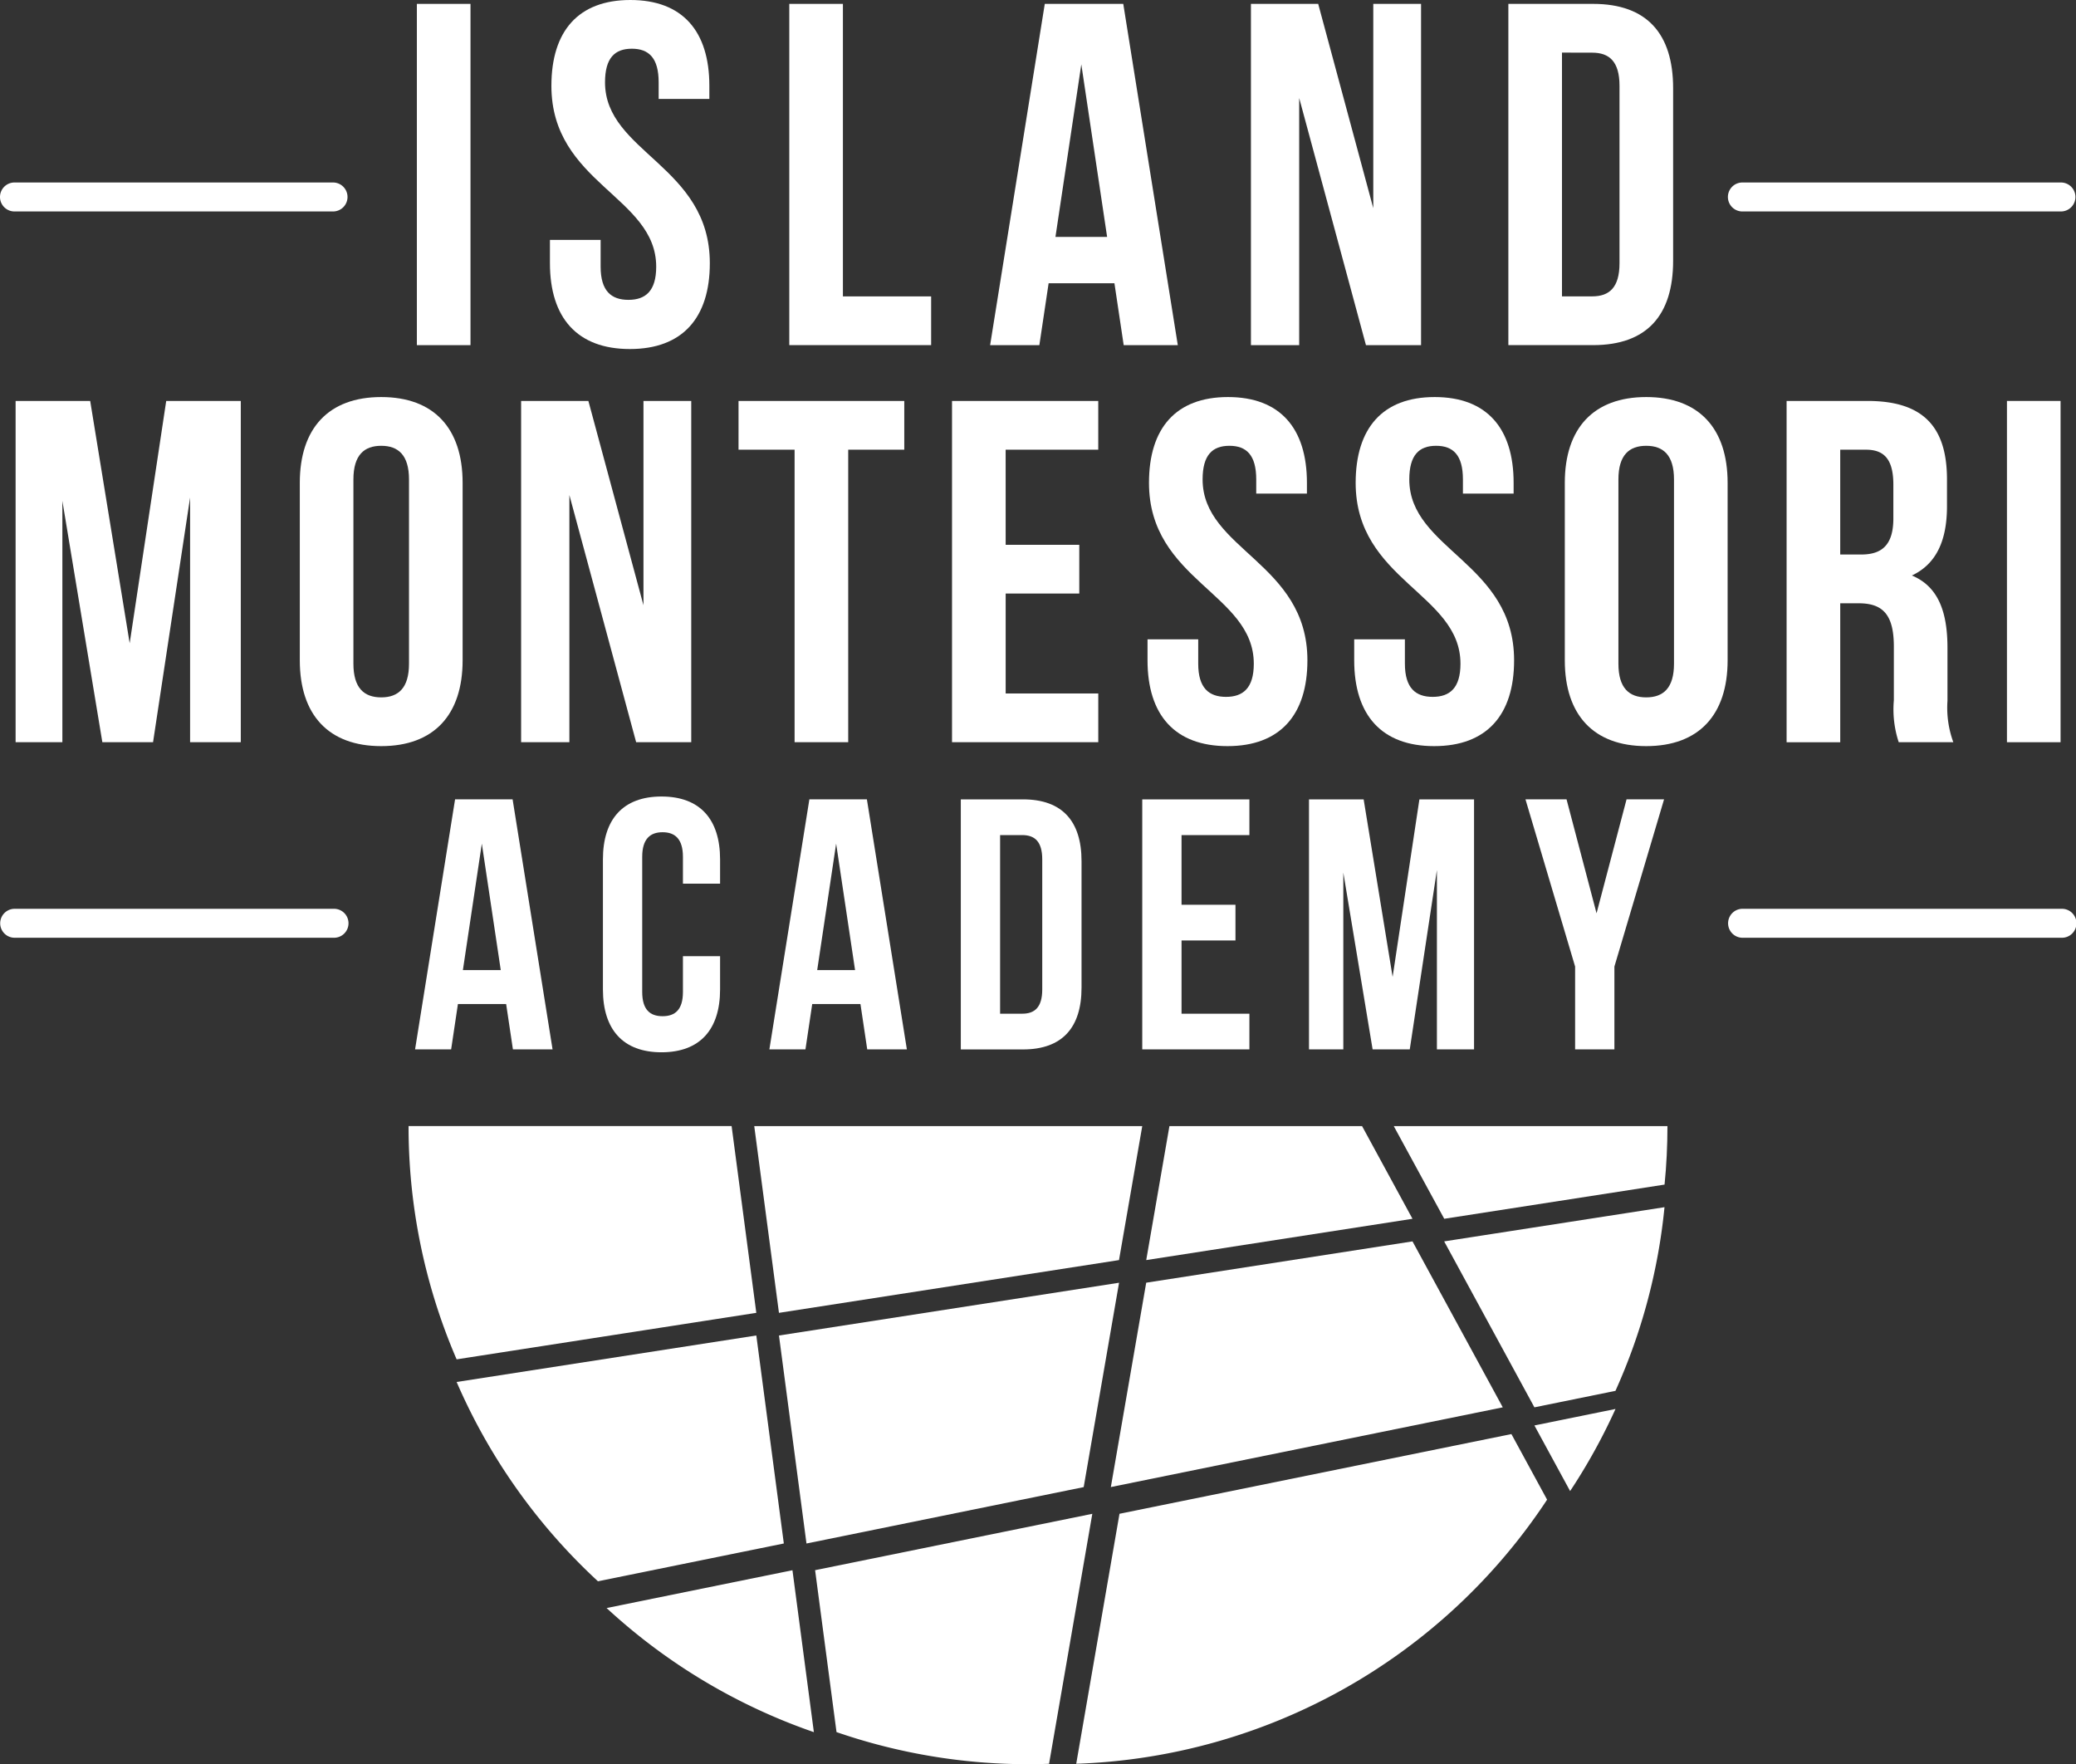 <svg xmlns="http://www.w3.org/2000/svg" width="187.511" height="159.328" viewBox="0 0 187.511 159.328"><rect x="0" y="0" width="187.511" height="159.328" fill="#333333" stroke="none"/><defs><style>.a{fill:#fff;}</style></defs><g transform="translate(-419 -2201)"><g transform="translate(419 2201)"><g transform="translate(36.903 101.696)"><g transform="translate(66.628 0)"><path class="a" d="M420.046,372.3l2.095-12.1h17.4l4.554,8.37Z" transform="translate(-420.046 -360.196)"/></g><g transform="translate(31.223 0)"><path class="a" d="M335.186,377.065,332.954,360.2H368L365.9,372.3Z" transform="translate(-332.954 -360.196)"/></g><path class="a" d="M260.489,381.265a53,53,0,0,1-4.341-21.069h29.178l2.231,16.869Z" transform="translate(-256.148 -360.196)"/><g transform="translate(63.434 10.415)"><path class="a" d="M439.432,385.817l8.154,14.987-35.4,7.2,3.194-18.456Z" transform="translate(-412.188 -385.817)"/></g><g transform="translate(4.341 18.914)"><path class="a" d="M296.381,425.506l-16.787,3.415a53.3,53.3,0,0,1-12.767-18l27.069-4.2Z" transform="translate(-266.827 -406.722)"/></g><g transform="translate(33.455 14.147)"><path class="a" d="M369.163,395l-3.194,18.456-25.039,5.094-2.485-18.784Z" transform="translate(-338.444 -394.997)"/></g><g transform="translate(101.695 25.549)"><path class="a" d="M513.626,423.043a53.029,53.029,0,0,1-4.1,7.415l-3.224-5.925Z" transform="translate(-506.306 -423.043)"/></g><g transform="translate(17.887 40.114)"><path class="a" d="M316.936,458.871l1.935,14.623a53.147,53.147,0,0,1-18.722-11.208Z" transform="translate(-300.149 -458.871)"/></g><g transform="translate(36.719 35.019)"><path class="a" d="M371.513,446.339l-3.907,22.577c-.616.021-1.234.036-1.855.036a53.087,53.087,0,0,1-17.342-2.9l-1.935-14.623Z" transform="translate(-346.474 -446.339)"/></g><g transform="translate(60.305 27.817)"><path class="a" d="M443.8,428.624l3.224,5.925A53.122,53.122,0,0,1,404.493,458.4l3.908-22.577Z" transform="translate(-404.493 -428.624)"/></g><g transform="translate(88.986)"><path class="a" d="M475.044,360.2h24.72q0,2.674-.261,5.282l-19.9,3.088Z" transform="translate(-475.044 -360.196)"/></g><g transform="translate(93.54 7.327)"><path class="a" d="M486.247,381.308l19.9-3.089a52.825,52.825,0,0,1-4.43,16.586l-7.32,1.489Z" transform="translate(-486.247 -378.219)"/></g></g><g transform="translate(0 0)"><g transform="translate(1.41 35.858)"><g transform="translate(0 0.352)"><path class="a" d="M179.143,220.991l3.3-21.883h6.736v30.821H184.6v-22.1l-3.346,22.1h-4.579l-3.611-21.795v21.795H168.84V199.108h6.736Z" transform="translate(-168.84 -199.108)"/></g><g transform="translate(25.669)"><path class="a" d="M231.984,205.991c0-4.931,2.6-7.749,7.353-7.749s7.353,2.818,7.353,7.749v16.027c0,4.931-2.6,7.75-7.353,7.75s-7.353-2.818-7.353-7.75Zm4.843,16.336c0,2.2.969,3.038,2.51,3.038s2.51-.837,2.51-3.038V205.683c0-2.2-.969-3.038-2.51-3.038s-2.51.837-2.51,3.038Z" transform="translate(-231.984 -198.242)"/></g><g transform="translate(45.659 0.352)"><path class="a" d="M285.516,207.606v22.323h-4.359V199.108h6.076l4.975,18.449V199.108h4.315v30.821h-4.976Z" transform="translate(-281.157 -199.108)"/></g><g transform="translate(65.297 0.352)"><path class="a" d="M329.464,199.108h14.97v4.4h-5.064v26.418h-4.843V203.511h-5.064Z" transform="translate(-329.464 -199.108)"/></g><g transform="translate(84.582 0.352)"><path class="a" d="M381.746,212.1h6.649v4.4h-6.649v9.026h8.365v4.4H376.9V199.108h13.209v4.4h-8.365Z" transform="translate(-376.903 -199.108)"/></g><g transform="translate(102.239)"><path class="a" d="M427.6,198.242c4.711,0,7.133,2.818,7.133,7.749v.969h-4.579v-1.277c0-2.2-.881-3.038-2.422-3.038s-2.422.837-2.422,3.038c0,6.341,9.467,7.529,9.467,16.335,0,4.931-2.466,7.75-7.221,7.75s-7.221-2.818-7.221-7.75v-1.893h4.579v2.2c0,2.2.969,2.994,2.51,2.994s2.51-.793,2.51-2.994c0-6.341-9.467-7.529-9.467-16.336C420.468,201.06,422.89,198.242,427.6,198.242Z" transform="translate(-420.336 -198.242)"/></g><g transform="translate(120.907)"><path class="a" d="M473.524,198.242c4.711,0,7.133,2.818,7.133,7.749v.969h-4.579v-1.277c0-2.2-.881-3.038-2.422-3.038s-2.422.837-2.422,3.038c0,6.341,9.466,7.529,9.466,16.335,0,4.931-2.466,7.75-7.221,7.75s-7.221-2.818-7.221-7.75v-1.893h4.579v2.2c0,2.2.968,2.994,2.509,2.994s2.51-.793,2.51-2.994c0-6.341-9.467-7.529-9.467-16.336C466.391,201.06,468.813,198.242,473.524,198.242Z" transform="translate(-466.259 -198.242)"/></g><g transform="translate(139.928)"><path class="a" d="M513.049,205.991c0-4.931,2.6-7.749,7.353-7.749s7.353,2.818,7.353,7.749v16.027c0,4.931-2.6,7.75-7.353,7.75s-7.353-2.818-7.353-7.75Zm4.843,16.336c0,2.2.969,3.038,2.51,3.038s2.509-.837,2.509-3.038V205.683c0-2.2-.969-3.038-2.509-3.038s-2.51.837-2.51,3.038Z" transform="translate(-513.049 -198.242)"/></g><g transform="translate(159.962 0.352)"><path class="a" d="M572.457,229.929a9.47,9.47,0,0,1-.44-3.787V221.3c0-2.862-.969-3.918-3.17-3.918h-1.673v12.548H562.33V199.108h7.309c5.019,0,7.177,2.334,7.177,7.089v2.422c0,3.17-1.013,5.24-3.17,6.252,2.422,1.013,3.214,3.346,3.214,6.56v4.755a9.08,9.08,0,0,0,.528,3.742Zm-5.284-26.418v9.466h1.893c1.806,0,2.906-.792,2.906-3.258v-3.038c0-2.2-.748-3.17-2.466-3.17Z" transform="translate(-562.33 -199.108)"/></g><g transform="translate(179.864 0.352)"><path class="a" d="M611.287,199.108h4.843v30.821h-4.843Z" transform="translate(-611.287 -199.108)"/></g></g><g transform="translate(37.653)"><g transform="translate(0 0.352)"><path class="a" d="M257.993,110.9h4.843v30.82h-4.843Z" transform="translate(-257.993 -110.901)"/></g><g transform="translate(12.02)"><path class="a" d="M294.826,110.035c4.711,0,7.133,2.818,7.133,7.749v1.189h-4.579v-1.5c0-2.2-.881-3.038-2.422-3.038s-2.422.837-2.422,3.038c0,6.34,9.466,7.529,9.466,16.334,0,4.932-2.466,7.75-7.221,7.75s-7.221-2.818-7.221-7.75V131.7h4.579v2.421c0,2.2.969,2.994,2.51,2.994s2.509-.792,2.509-2.994c0-6.34-9.466-7.529-9.466-16.334C287.693,112.853,290.114,110.035,294.826,110.035Z" transform="translate(-287.561 -110.035)"/></g><g transform="translate(33.638 0.352)"><path class="a" d="M340.74,110.9h4.843v26.417h7.969v4.4H340.74Z" transform="translate(-340.74 -110.901)"/></g><g transform="translate(51.779 0.352)"><path class="a" d="M402.315,141.721h-4.887l-.837-5.592h-5.944l-.837,5.592h-4.447L390.3,110.9h7.089Zm-11.051-9.774h4.667L393.6,116.361Z" transform="translate(-385.364 -110.901)"/></g><g transform="translate(75.335 0.352)"><path class="a" d="M447.669,119.4v22.323H443.31V110.9h6.076l4.975,18.448V110.9h4.315v30.82H453.7Z" transform="translate(-443.31 -110.901)"/></g><g transform="translate(98.583 0.352)"><path class="a" d="M500.5,110.9h7.661c4.843,0,7.221,2.686,7.221,7.617V134.1c0,4.931-2.377,7.617-7.221,7.617H500.5Zm4.843,4.4v22.014h2.73c1.541,0,2.466-.792,2.466-2.994V118.3c0-2.2-.924-2.994-2.466-2.994Z" transform="translate(-500.496 -110.901)"/></g></g><g transform="translate(37.489 71.934)"><g transform="translate(0 0.258)"><path class="a" d="M270.01,310.2h-3.581l-.613-4.1h-4.355l-.613,4.1h-3.258l3.614-22.584H266.4Zm-8.1-7.163h3.42l-1.71-11.42Z" transform="translate(-257.589 -287.619)"/></g><g transform="translate(16.969 0)"><path class="a" d="M309.913,301.405v3c0,3.613-1.807,5.678-5.291,5.678s-5.291-2.065-5.291-5.678V292.662c0-3.614,1.807-5.678,5.291-5.678s5.291,2.065,5.291,5.678v2.194h-3.355v-2.42c0-1.613-.71-2.226-1.839-2.226s-1.839.613-1.839,2.226v12.195c0,1.613.71,2.194,1.839,2.194s1.839-.58,1.839-2.194v-3.226Z" transform="translate(-299.331 -286.984)"/></g><g transform="translate(32.002 0.258)"><path class="a" d="M348.732,310.2h-3.581l-.613-4.1h-4.355l-.613,4.1h-3.258l3.613-22.584h5.195Zm-8.1-7.163h3.42l-1.71-11.42Z" transform="translate(-336.311 -287.619)"/></g><g transform="translate(49.294 0.258)"><path class="a" d="M378.846,287.619h5.614c3.549,0,5.291,1.968,5.291,5.581v11.421c0,3.614-1.742,5.582-5.291,5.582h-5.614Zm3.549,3.226v16.131h2c1.129,0,1.807-.581,1.807-2.194V293.039c0-1.613-.678-2.194-1.807-2.194Z" transform="translate(-378.846 -287.619)"/></g><g transform="translate(65.682 0.258)"><path class="a" d="M422.708,297.136h4.871v3.226h-4.871v6.614h6.13V310.2h-9.678V287.619h9.678v3.226h-6.13Z" transform="translate(-419.159 -287.619)"/></g><g transform="translate(80.747 0.258)"><path class="a" d="M463.767,303.653l2.419-16.034h4.936V310.2h-3.355v-16.2l-2.452,16.2H461.96l-2.646-15.97V310.2h-3.1V287.619h4.936Z" transform="translate(-456.217 -287.619)"/></g><g transform="translate(100.296 0.258)"><path class="a" d="M508.79,302.717l-4.484-15.1h3.71l2.71,10.292,2.71-10.292h3.388l-4.485,15.1V310.2H508.79Z" transform="translate(-504.306 -287.619)"/></g></g><g transform="translate(0 16.481)"><path class="a" d="M195.452,153.192H166.679a1.308,1.308,0,0,1,0-2.616h28.773a1.308,1.308,0,0,1,0,2.616Z" transform="translate(-165.371 -150.576)"/><g transform="translate(156.07)"><path class="a" d="M579.368,153.192H550.595a1.308,1.308,0,1,1,0-2.616h28.773a1.308,1.308,0,1,1,0,2.616Z" transform="translate(-549.287 -150.576)"/></g></g><g transform="translate(0.053 82.075)"><g transform="translate(0 0)"><path class="a" d="M195.582,314.545H166.809a1.308,1.308,0,1,1,0-2.615h28.773a1.308,1.308,0,1,1,0,2.615Z" transform="translate(-165.501 -311.93)"/></g><g transform="translate(156.07 0)"><path class="a" d="M579.5,314.545H550.725a1.308,1.308,0,1,1,0-2.615H579.5a1.308,1.308,0,1,1,0,2.615Z" transform="translate(-549.417 -311.93)"/></g></g></g></g></g></svg>